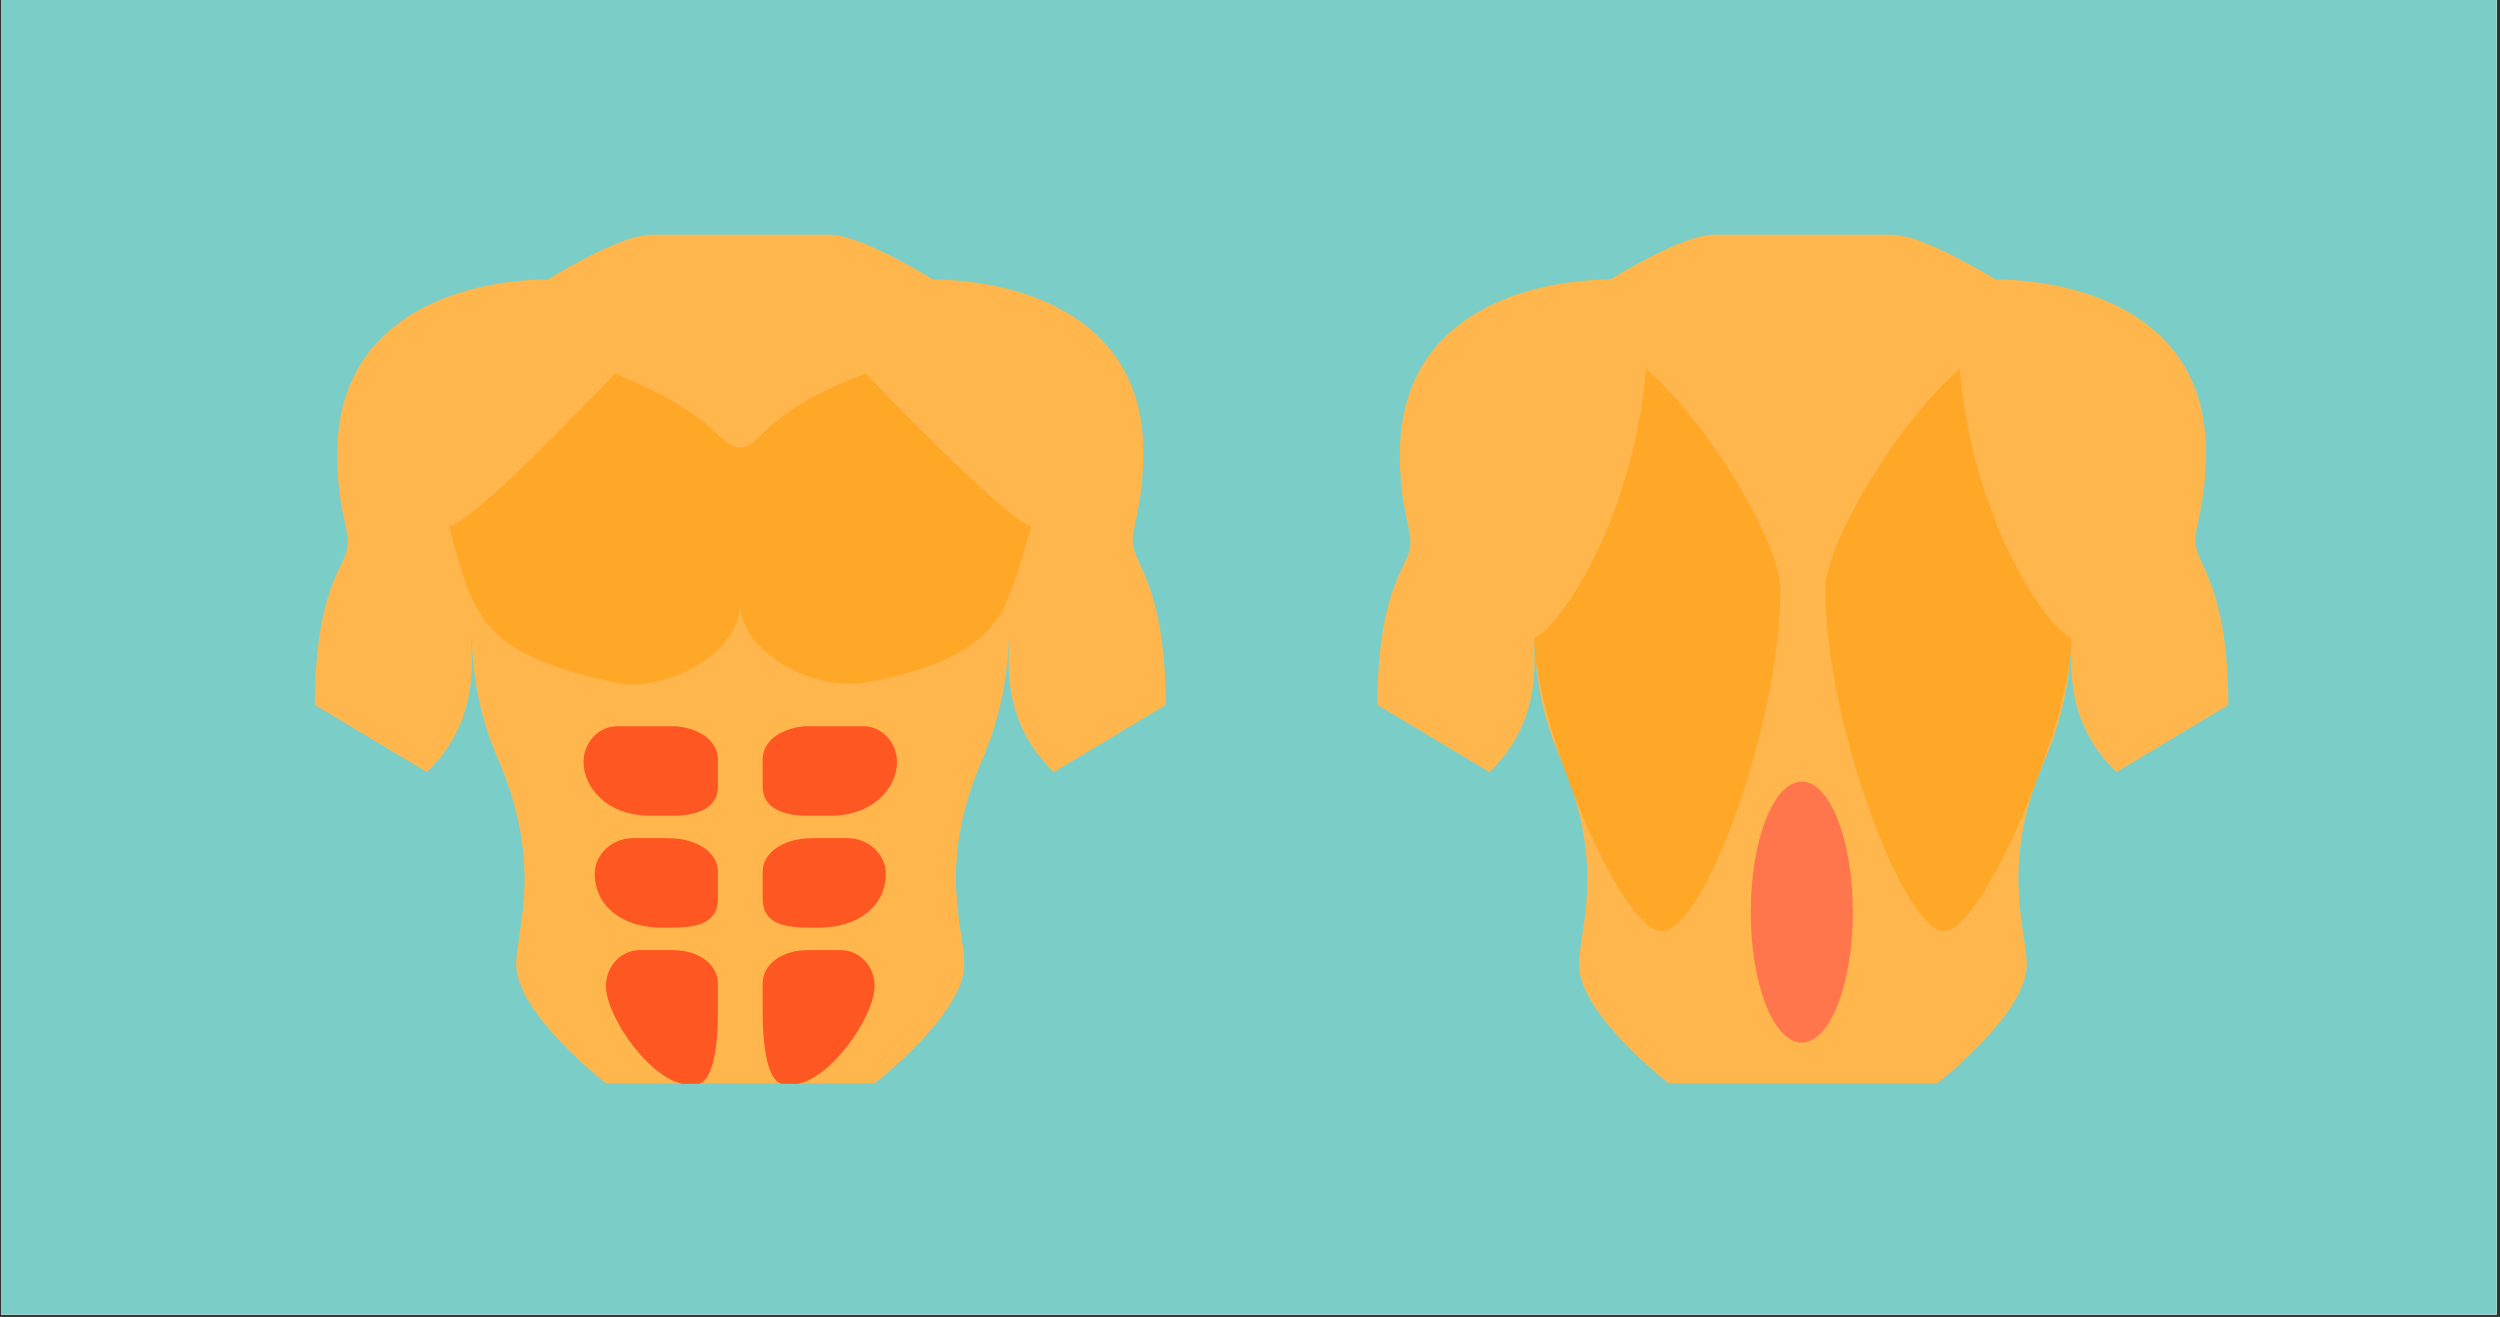 <?xml version="1.0" encoding="UTF-8"?><svg xmlns="http://www.w3.org/2000/svg" xmlns:xlink="http://www.w3.org/1999/xlink" width="532.5" zoomAndPan="magnify" viewBox="0 0 532.5 280.5" height="280.5" preserveAspectRatio="xMidYMid meet" version="1.0"><rect x="0" y="0" width="532.5" height="280.5" fill="#333333" stroke="none"/><defs><clipPath id="clip-0"><path d="M 0.223 0 L 531.777 0 L 531.777 280 L 0.223 280 Z M 0.223 0 " clip-rule="nonzero"/></clipPath><clipPath id="clip-1"><path d="M 67.062 49.758 L 248.293 49.758 L 248.293 230.988 L 67.062 230.988 Z M 67.062 49.758 " clip-rule="nonzero"/></clipPath><clipPath id="clip-2"><path d="M 67.062 152.312 L 248.293 152.312 L 248.293 230.848 L 67.062 230.848 Z M 67.062 152.312 " clip-rule="nonzero"/></clipPath><clipPath id="clip-3"><path d="M 124 154 L 192 154 L 192 230.848 L 124 230.848 Z M 124 154 " clip-rule="nonzero"/></clipPath><clipPath id="clip-4"><path d="M 293.395 49.758 L 474.629 49.758 L 474.629 230.988 L 293.395 230.988 Z M 293.395 49.758 " clip-rule="nonzero"/></clipPath></defs><g clip-path="url(#clip-0)"><path fill="rgb(100%, 100%, 100%)" d="M 0.223 0 L 532.277 0 L 532.277 287.008 L 0.223 287.008 Z M 0.223 0 " fill-opacity="1" fill-rule="nonzero"/><path fill="rgb(100%, 100%, 100%)" d="M 0.223 0 L 532.277 0 L 532.277 280.266 L 0.223 280.266 Z M 0.223 0 " fill-opacity="1" fill-rule="nonzero"/><path fill="rgb(48.239%, 80.389%, 78.429%)" d="M 0.223 0 L 532.277 0 L 532.277 280.266 L 0.223 280.266 Z M 0.223 0 " fill-opacity="1" fill-rule="nonzero"/></g><g clip-path="url(#clip-1)"><path fill="rgb(100%, 71.759%, 30.199%)" d="M 241.617 117.242 C 240.188 113.426 243.523 109.613 243.523 96.258 C 243.523 65.258 213.477 59.535 198.695 59.535 C 198.695 59.535 183.434 49.996 176.754 49.996 L 138.602 49.996 C 131.926 49.996 116.664 59.535 116.664 59.535 C 101.879 59.535 71.832 65.258 71.832 96.734 C 71.832 110.09 75.172 113.426 73.738 117.719 C 72.785 121.059 67.062 127.258 67.062 150.152 L 90.91 164.457 C 103.309 152.535 99.969 137.75 100.445 135.844 C 100.926 148.719 103.785 156.352 106.648 163.027 C 115.707 184.965 109.984 198.32 109.984 205.473 C 109.984 215.965 129.062 230.75 129.062 230.75 L 186.293 230.75 C 186.293 230.75 205.371 215.965 205.371 205.473 C 205.371 198.32 199.648 184.488 208.707 163.027 C 211.57 156.352 214.434 148.242 214.91 135.844 C 215.387 137.75 212.047 152.535 224.449 164.457 L 248.293 150.152 C 248.293 127.258 242.57 121.059 241.617 117.242 Z M 241.617 117.242 " fill-opacity="1" fill-rule="nonzero"/></g><path fill="rgb(100%, 65.489%, 14.899%)" d="M 95.68 111.996 C 95.68 111.996 98.539 124.398 101.402 129.164 C 105.691 137.75 115.23 142.043 130.969 145.383 C 142.418 147.766 157.68 138.703 157.68 128.688 C 157.68 138.703 172.941 147.289 184.387 145.383 C 200.125 142.52 209.664 137.75 213.953 129.164 C 216.34 124.398 219.68 111.996 219.68 111.996 C 215.387 111.996 184.387 79.566 184.387 79.566 C 161.492 88.148 162.445 95.305 157.68 95.305 C 152.91 95.305 153.387 88.629 130.969 79.566 C 130.969 79.566 100.445 111.996 95.68 111.996 Z M 95.68 111.996 " fill-opacity="1" fill-rule="nonzero"/><g clip-path="url(#clip-2)"><path fill="rgb(100%, 71.759%, 30.199%)" d="M 241.617 117.004 C 240.188 113.188 243.523 109.375 243.523 96.02 C 243.523 65.02 213.477 59.297 198.695 59.297 C 198.695 59.297 183.434 49.758 176.754 49.758 L 138.602 49.758 C 131.926 49.758 116.664 59.297 116.664 59.297 C 101.879 59.297 71.832 65.02 71.832 96.496 C 71.832 109.852 75.172 113.188 73.738 117.48 C 72.785 120.82 67.062 127.02 67.062 149.91 L 90.91 164.219 C 103.309 152.773 99.969 137.512 100.445 135.605 C 100.926 148.48 103.785 156.113 106.648 162.789 C 115.707 184.727 109.984 198.082 109.984 205.234 C 109.984 215.727 129.062 230.512 129.062 230.512 L 186.293 230.512 C 186.293 230.512 205.371 215.727 205.371 205.234 C 205.371 198.082 199.648 184.25 208.707 162.789 C 211.57 155.637 214.434 148.004 214.91 135.605 C 215.387 137.512 212.047 152.773 224.449 164.219 L 248.293 149.91 C 248.293 127.02 242.57 120.82 241.617 117.004 Z M 241.617 117.004 " fill-opacity="1" fill-rule="nonzero"/></g><g clip-path="url(#clip-3)"><path fill="rgb(100%, 34.119%, 13.329%)" d="M 162.445 191.406 C 162.445 197.129 167.695 197.605 172.941 197.605 L 174.371 197.605 C 182.953 197.605 188.68 192.836 188.68 186.156 C 188.68 181.867 184.863 178.527 180.57 178.527 L 172.941 178.527 C 167.215 178.527 162.445 181.391 162.445 185.68 Z M 162.445 215.25 C 162.445 218.113 162.445 230.988 167.215 230.988 L 168.648 230.988 C 176.277 230.988 186.293 216.68 186.293 210.004 C 186.293 205.711 182.953 202.375 179.141 202.375 L 171.984 202.375 C 166.738 202.375 162.445 205.234 162.445 209.527 Z M 162.445 167.559 C 162.445 172.328 167.215 173.758 171.984 173.758 L 176.754 173.758 C 186.293 173.758 191.062 167.559 191.062 162.312 C 191.062 158.02 187.723 154.68 183.91 154.68 L 171.984 154.68 C 168.648 154.68 162.445 156.59 162.445 161.836 Z M 152.91 191.406 C 152.91 197.129 147.664 197.605 142.418 197.605 L 140.984 197.605 C 132.402 197.605 126.68 192.836 126.68 186.156 C 126.68 181.867 130.492 178.527 134.785 178.527 L 142.418 178.527 C 148.141 178.527 152.91 181.391 152.91 185.68 Z M 152.91 215.25 C 152.91 218.113 152.91 230.988 148.141 230.988 L 146.707 230.988 C 139.078 230.988 129.062 216.68 129.062 210.004 C 129.062 205.711 132.402 202.375 136.215 202.375 L 143.371 202.375 C 148.617 202.375 152.91 205.234 152.91 209.527 Z M 152.91 167.559 C 152.91 172.328 148.141 173.758 143.371 173.758 L 138.602 173.758 C 129.062 173.758 124.293 167.559 124.293 162.312 C 124.293 158.02 127.633 154.68 131.445 154.68 L 143.371 154.68 C 146.707 154.68 152.91 156.59 152.91 161.836 Z M 152.91 167.559 " fill-opacity="1" fill-rule="nonzero"/></g><g clip-path="url(#clip-4)"><path fill="rgb(100%, 71.759%, 30.199%)" d="M 467.949 117.242 C 466.52 113.426 469.859 109.613 469.859 96.258 C 469.859 65.258 439.812 59.535 425.027 59.535 C 425.027 59.535 409.766 49.996 403.09 49.996 L 364.934 49.996 C 358.258 49.996 342.996 59.535 342.996 59.535 C 328.211 59.535 298.164 65.258 298.164 96.734 C 298.164 110.09 301.504 113.426 300.074 117.719 C 299.121 121.059 293.395 127.258 293.395 150.152 L 317.242 164.457 C 329.641 152.535 326.305 137.75 326.781 135.844 C 327.258 148.719 330.121 156.352 332.98 163.027 C 342.043 184.965 336.32 198.32 336.32 205.473 C 336.32 215.965 355.395 230.75 355.395 230.75 L 412.629 230.75 C 412.629 230.75 431.703 215.965 431.703 205.473 C 431.703 198.32 425.98 184.488 435.043 163.027 C 437.902 156.352 440.766 148.242 441.242 135.844 C 441.719 137.75 438.383 152.535 450.781 164.457 L 474.629 150.152 C 474.629 127.258 468.902 121.059 467.949 117.242 Z M 467.949 117.242 " fill-opacity="1" fill-rule="nonzero"/></g><path fill="rgb(100%, 65.489%, 14.899%)" d="M 388.781 125.352 C 388.781 153.965 405.473 198.32 414.059 198.32 C 422.641 198.32 441.242 153.012 441.242 135.844 C 435.996 133.934 420.258 111.043 417.395 78.613 C 403.566 90.535 388.781 116.289 388.781 125.352 Z M 388.781 125.352 " fill-opacity="1" fill-rule="nonzero"/><path fill="rgb(100%, 65.489%, 14.899%)" d="M 350.629 78.613 C 347.766 111.043 332.027 133.934 326.781 135.844 C 326.781 153.012 344.902 198.32 353.965 198.32 C 363.027 198.32 379.242 153.965 379.242 125.352 C 379.242 116.289 364.457 90.535 350.629 78.613 Z M 350.629 78.613 " fill-opacity="1" fill-rule="nonzero"/><path fill="rgb(100%, 45.879%, 29.799%)" d="M 383.777 166.492 C 377.773 166.492 372.906 178.934 372.906 194.281 C 372.906 209.629 377.773 222.07 383.777 222.07 C 389.785 222.07 394.652 209.629 394.652 194.281 C 394.652 178.934 389.785 166.492 383.777 166.492 Z M 383.777 166.492 " fill-opacity="1" fill-rule="nonzero"/></svg>